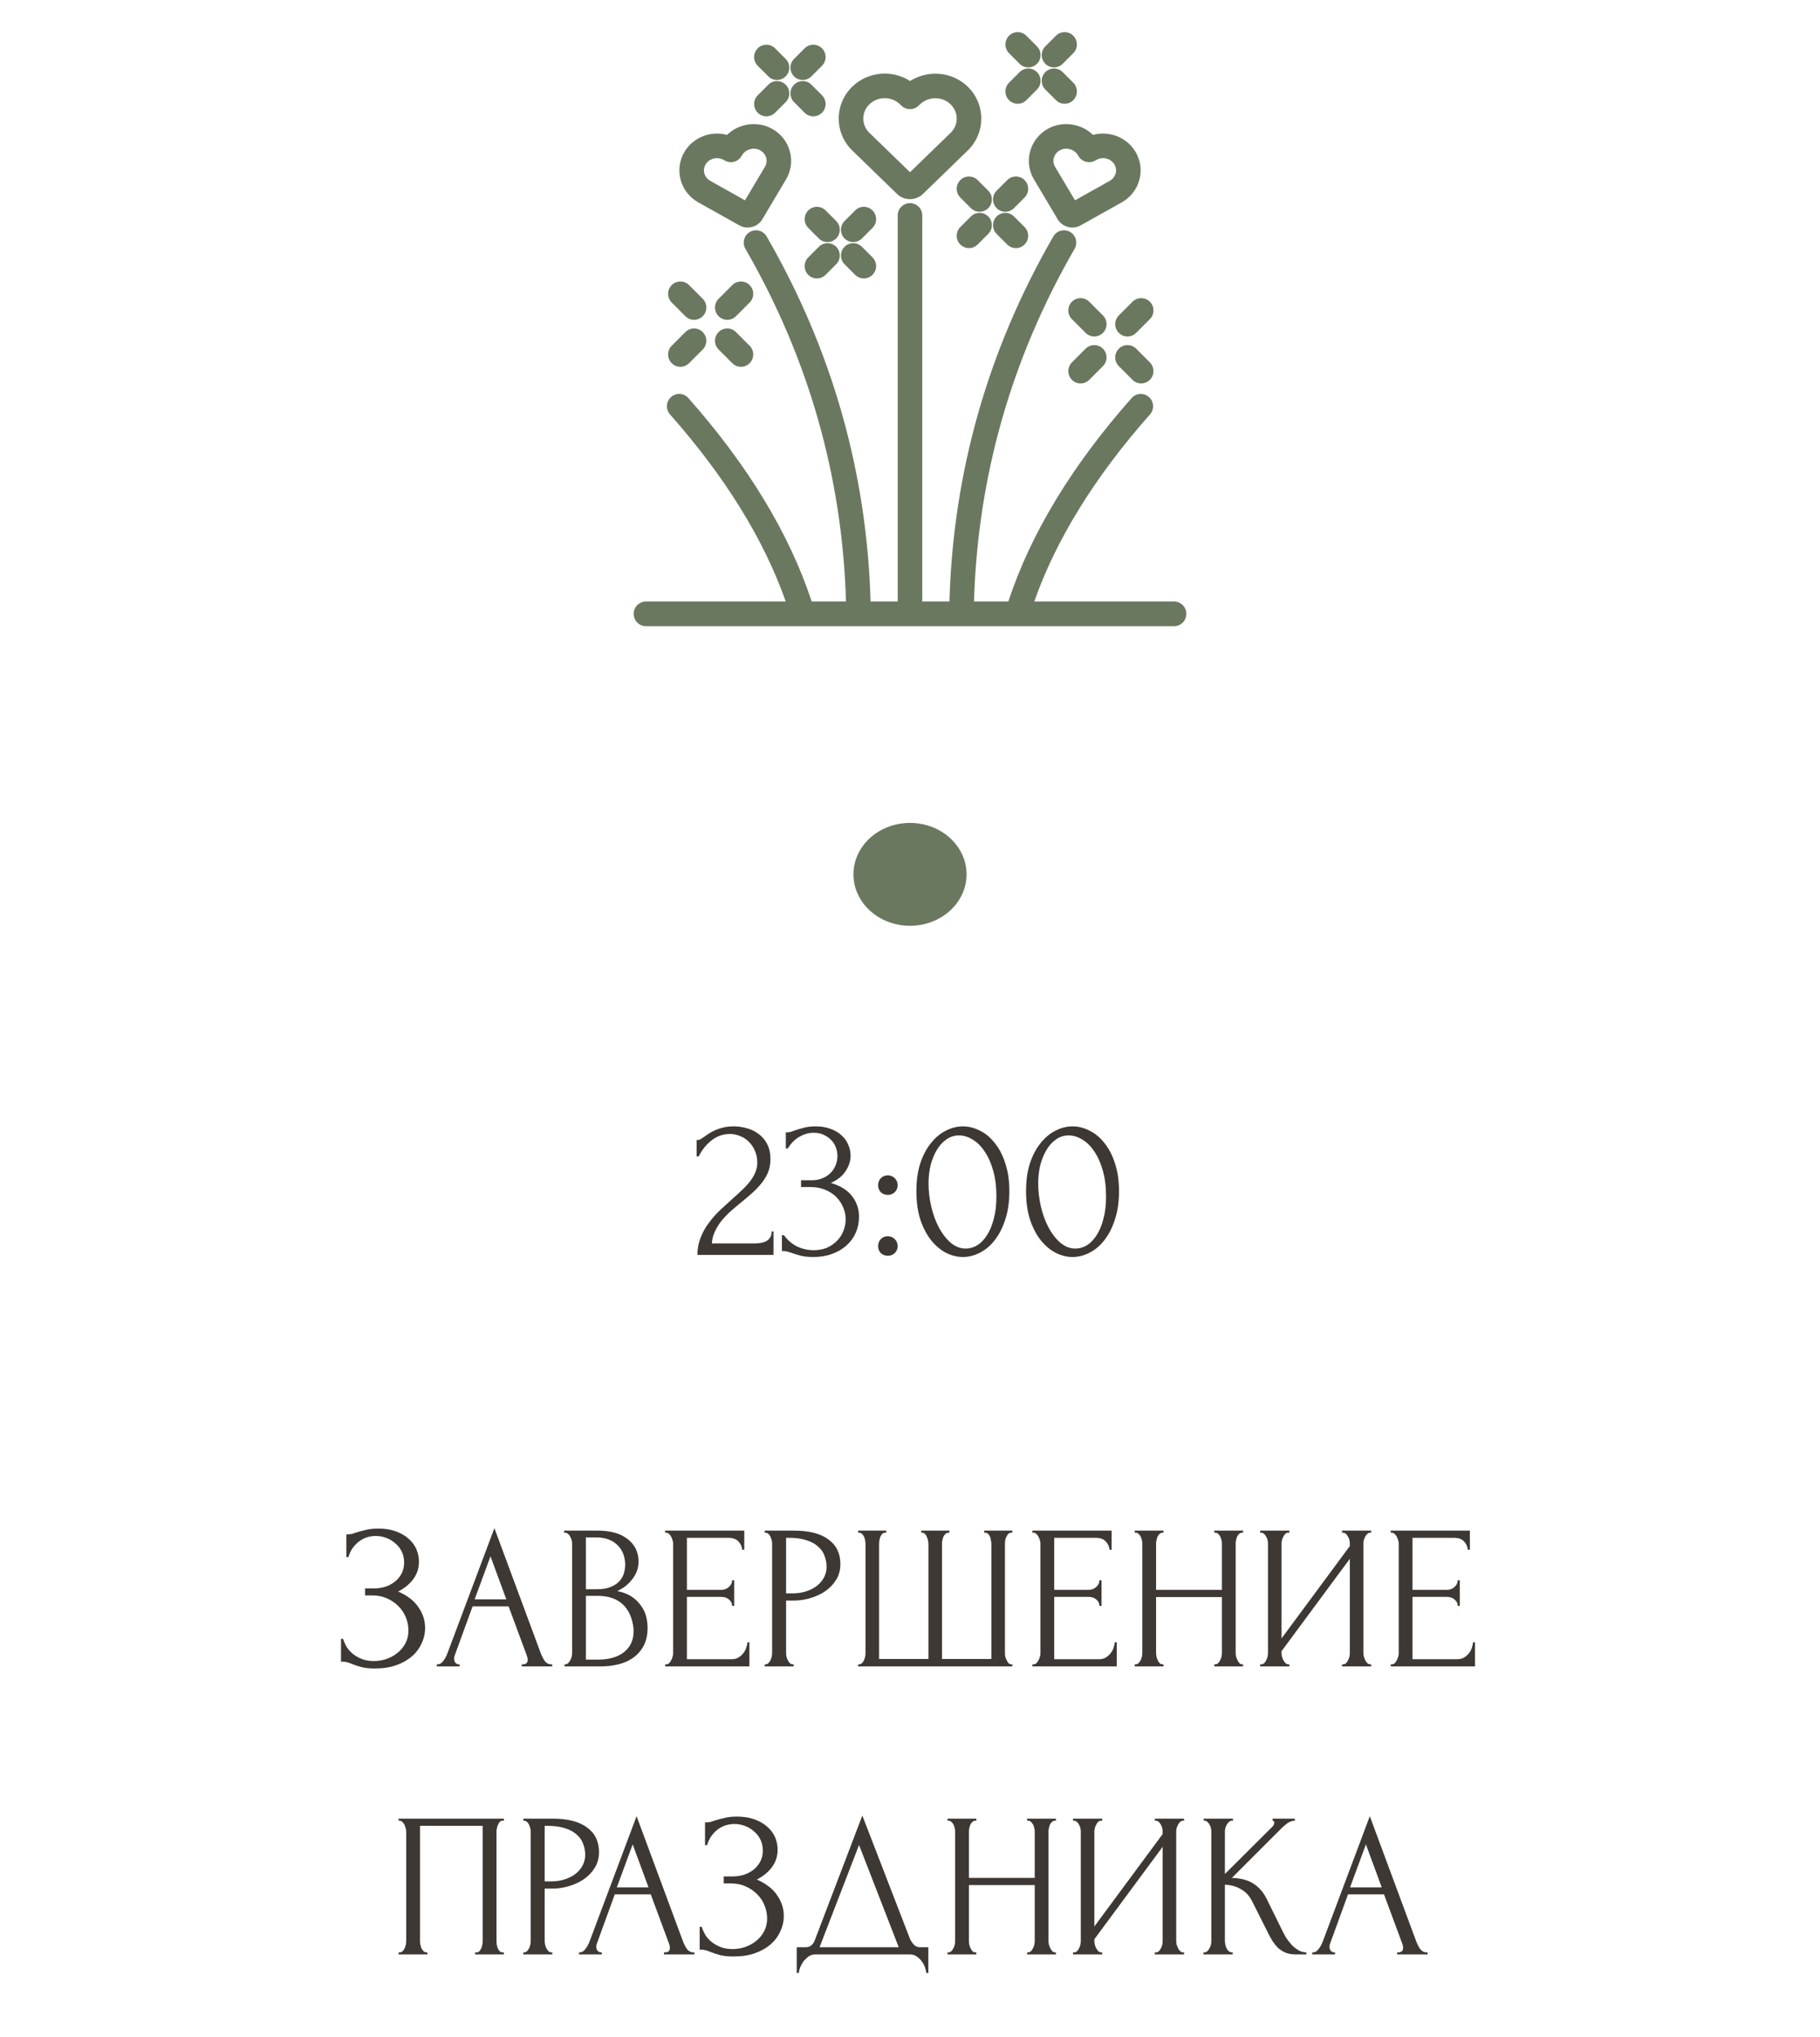<?xml version="1.0" encoding="UTF-8"?> <svg xmlns="http://www.w3.org/2000/svg" width="177" height="198" viewBox="0 0 177 198" fill="none"> <g clip-path="url(#clip0_3175_464)"> <path d="M114.181 58.478H100.585C102.704 52.449 106.483 46.338 111.839 40.29C112.278 39.795 112.233 39.038 111.74 38.599C111.246 38.159 110.491 38.204 110.053 38.699C104.257 45.243 100.227 51.893 98.061 58.478H94.725C95.079 46.342 98.368 34.812 104.508 24.189C104.839 23.616 104.645 22.883 104.074 22.551C103.503 22.219 102.772 22.414 102.441 22.986C96.087 33.979 92.69 45.914 92.335 58.478H89.694V20.946C89.694 20.284 89.159 19.748 88.5 19.748C87.84 19.748 87.305 20.284 87.305 20.946V58.478H84.665C84.31 45.914 80.913 33.979 74.558 22.986C74.228 22.414 73.497 22.219 72.926 22.551C72.355 22.883 72.161 23.616 72.492 24.188C78.632 34.812 81.921 46.342 82.275 58.478H78.939C76.772 51.893 72.742 45.243 66.946 38.698C66.508 38.204 65.753 38.159 65.26 38.598C64.767 39.038 64.722 39.795 65.16 40.29C70.516 46.338 74.296 52.449 76.415 58.478H62.819C62.16 58.478 61.625 59.015 61.625 59.676C61.625 60.338 62.16 60.874 62.819 60.874H114.181C114.84 60.874 115.375 60.338 115.375 59.676C115.375 59.015 114.84 58.478 114.181 58.478Z" fill="#6B7860"></path> <path d="M87.241 18.856C87.588 19.192 88.044 19.36 88.5 19.36C88.956 19.36 89.412 19.192 89.759 18.856L94.107 14.638C94.965 13.806 95.436 12.695 95.431 11.512C95.427 10.329 94.948 9.222 94.083 8.395C92.572 6.951 90.234 6.781 88.506 7.874C86.778 6.759 84.416 6.941 82.893 8.418C82.039 9.246 81.569 10.351 81.569 11.528C81.569 12.705 82.039 13.81 82.893 14.639L87.241 18.856ZM87.67 10.275C88.133 10.725 88.867 10.725 89.33 10.276L89.441 10.169C90.271 9.363 91.614 9.345 92.435 10.13C92.825 10.502 93.041 10.996 93.043 11.521C93.045 12.045 92.833 12.541 92.447 12.915L88.5 16.743L84.554 12.916C84.169 12.543 83.957 12.05 83.957 11.528C83.957 11.006 84.169 10.514 84.554 10.14C84.964 9.743 85.503 9.544 86.042 9.544C86.581 9.544 87.12 9.743 87.531 10.14L87.67 10.275Z" fill="#6B7860"></path> <path d="M67.914 19.676L71.908 21.913C72.16 22.054 72.437 22.121 72.71 22.121C73.276 22.121 73.831 21.833 74.136 21.319L76.442 17.446C76.936 16.616 77.07 15.647 76.818 14.719C76.563 13.775 75.944 12.992 75.075 12.514C73.633 11.72 71.843 12.009 70.706 13.112C69.145 12.689 67.421 13.329 66.57 14.757C66.079 15.583 65.944 16.547 66.191 17.472C66.442 18.412 67.054 19.195 67.914 19.676ZM70.501 15.616C71.065 15.932 71.777 15.741 72.109 15.184L72.167 15.086C72.517 14.498 73.322 14.282 73.926 14.614C74.22 14.776 74.429 15.037 74.513 15.347C74.593 15.642 74.549 15.951 74.391 16.217L72.453 19.474L69.078 17.584C68.787 17.421 68.581 17.161 68.499 16.852C68.42 16.558 68.464 16.25 68.621 15.986C68.855 15.594 69.282 15.375 69.723 15.375C69.944 15.375 70.168 15.43 70.373 15.544L70.501 15.616Z" fill="#6B7860"></path> <path d="M101.925 12.513C101.056 12.991 100.437 13.774 100.182 14.718C99.93 15.647 100.064 16.615 100.558 17.445L102.863 21.319C103.169 21.832 103.723 22.121 104.29 22.121C104.563 22.121 104.84 22.054 105.092 21.912L109.086 19.676C109.946 19.194 110.558 18.411 110.809 17.472C111.056 16.547 110.921 15.583 110.43 14.757C109.579 13.328 107.854 12.689 106.295 13.112C105.157 12.009 103.368 11.719 101.925 12.513ZM104.833 15.086L104.891 15.184C105.222 15.74 105.935 15.932 106.499 15.616L106.627 15.544C107.243 15.199 108.028 15.397 108.378 15.985C108.536 16.25 108.58 16.558 108.501 16.852C108.419 17.16 108.213 17.42 107.922 17.583L104.547 19.473L102.609 16.217C102.45 15.951 102.407 15.642 102.487 15.346C102.571 15.036 102.78 14.776 103.074 14.614C103.677 14.282 104.483 14.498 104.833 15.086Z" fill="#6B7860"></path> <path d="M71.574 32.281C71.107 31.814 70.351 31.815 69.885 32.283C69.419 32.751 69.42 33.51 69.887 33.977L71.217 35.309C71.45 35.542 71.755 35.659 72.06 35.659C72.366 35.659 72.672 35.541 72.906 35.307C73.372 34.838 73.371 34.08 72.904 33.612L71.574 32.281Z" fill="#6B7860"></path> <path d="M66.655 30.743C66.888 30.976 67.193 31.093 67.498 31.093C67.804 31.093 68.111 30.975 68.344 30.741C68.81 30.272 68.809 29.514 68.342 29.046L67.012 27.715C66.545 27.248 65.789 27.249 65.323 27.717C64.857 28.186 64.858 28.944 65.325 29.412L66.655 30.743Z" fill="#6B7860"></path> <path d="M66.168 35.659C66.474 35.659 66.779 35.542 67.012 35.309L68.342 33.977C68.809 33.51 68.81 32.752 68.344 32.283C67.878 31.814 67.121 31.814 66.655 32.281L65.325 33.612C64.858 34.08 64.857 34.838 65.323 35.307C65.556 35.541 65.862 35.659 66.168 35.659Z" fill="#6B7860"></path> <path d="M72.906 27.717C72.44 27.249 71.684 27.248 71.217 27.715L69.887 29.046C69.42 29.514 69.419 30.272 69.885 30.741C70.118 30.975 70.424 31.093 70.73 31.093C71.036 31.093 71.341 30.976 71.574 30.743L72.904 29.412C73.371 28.944 73.372 28.186 72.906 27.717Z" fill="#6B7860"></path> <path d="M110.496 33.899C110.03 33.431 109.273 33.432 108.807 33.901C108.341 34.369 108.342 35.128 108.809 35.595L110.139 36.926C110.372 37.16 110.678 37.276 110.983 37.276C111.289 37.276 111.595 37.159 111.828 36.924C112.294 36.456 112.294 35.697 111.826 35.23L110.496 33.899Z" fill="#6B7860"></path> <path d="M107.264 30.664L105.934 29.333C105.467 28.866 104.711 28.866 104.245 29.335C103.779 29.803 103.78 30.562 104.247 31.029L105.577 32.36C105.81 32.594 106.116 32.71 106.421 32.71C106.727 32.71 107.033 32.593 107.266 32.358C107.732 31.89 107.731 31.131 107.264 30.664Z" fill="#6B7860"></path> <path d="M105.577 33.899L104.247 35.23C103.78 35.697 103.779 36.456 104.245 36.924C104.478 37.159 104.784 37.276 105.09 37.276C105.396 37.276 105.701 37.16 105.934 36.926L107.264 35.595C107.731 35.128 107.732 34.369 107.266 33.901C106.8 33.432 106.044 33.431 105.577 33.899Z" fill="#6B7860"></path> <path d="M108.809 30.664C108.342 31.131 108.341 31.89 108.807 32.358C109.04 32.593 109.346 32.71 109.653 32.71C109.958 32.71 110.263 32.594 110.496 32.36L111.826 31.029C112.293 30.562 112.294 29.803 111.828 29.335C111.362 28.866 110.606 28.866 110.139 29.333L108.809 30.664Z" fill="#6B7860"></path> <path d="M97.955 23.77C98.189 24.004 98.494 24.12 98.799 24.12C99.105 24.12 99.411 24.003 99.645 23.768C100.111 23.3 100.11 22.541 99.643 22.074L98.613 21.043C98.146 20.576 97.39 20.577 96.924 21.045C96.458 21.514 96.459 22.272 96.925 22.74L97.955 23.77Z" fill="#6B7860"></path> <path d="M93.391 17.51C92.925 17.978 92.926 18.737 93.393 19.204L94.423 20.235C94.656 20.468 94.962 20.585 95.267 20.585C95.573 20.585 95.879 20.467 96.112 20.233C96.578 19.765 96.578 19.006 96.111 18.538L95.081 17.508C94.614 17.04 93.857 17.041 93.391 17.51Z" fill="#6B7860"></path> <path d="M94.423 21.043L93.393 22.074C92.926 22.541 92.925 23.3 93.391 23.768C93.625 24.003 93.931 24.12 94.237 24.12C94.542 24.12 94.847 24.004 95.081 23.77L96.11 22.739C96.577 22.272 96.578 21.514 96.112 21.045C95.647 20.577 94.89 20.576 94.423 21.043Z" fill="#6B7860"></path> <path d="M97.769 20.585C98.075 20.585 98.38 20.468 98.613 20.235L99.643 19.204C100.11 18.736 100.111 17.978 99.645 17.509C99.179 17.041 98.423 17.04 97.956 17.508L96.926 18.538C96.459 19.006 96.458 19.764 96.924 20.233C97.157 20.467 97.463 20.585 97.769 20.585Z" fill="#6B7860"></path> <path d="M83.824 23.992C83.357 23.524 82.601 23.525 82.135 23.993C81.669 24.462 81.67 25.22 82.137 25.688L83.166 26.719C83.4 26.952 83.705 27.069 84.01 27.069C84.316 27.069 84.622 26.951 84.856 26.717C85.322 26.248 85.321 25.49 84.854 25.022L83.824 23.992Z" fill="#6B7860"></path> <path d="M78.603 20.458C78.137 20.927 78.138 21.685 78.604 22.153L79.634 23.183C79.867 23.417 80.172 23.534 80.478 23.534C80.784 23.534 81.09 23.416 81.323 23.182C81.789 22.713 81.788 21.955 81.322 21.487L80.292 20.456C79.825 19.989 79.069 19.99 78.603 20.458Z" fill="#6B7860"></path> <path d="M79.634 23.992L78.605 25.022C78.138 25.49 78.137 26.248 78.603 26.717C78.836 26.951 79.142 27.069 79.448 27.069C79.754 27.069 80.059 26.952 80.292 26.719L81.322 25.688C81.789 25.221 81.79 24.462 81.324 23.994C80.857 23.525 80.101 23.524 79.634 23.992Z" fill="#6B7860"></path> <path d="M84.856 20.458C84.39 19.99 83.633 19.989 83.166 20.456L82.137 21.487C81.67 21.954 81.669 22.713 82.135 23.182C82.368 23.416 82.674 23.534 82.98 23.534C83.286 23.534 83.591 23.417 83.824 23.183L84.854 22.153C85.321 21.685 85.322 20.927 84.856 20.458Z" fill="#6B7860"></path> <path d="M102.693 9.737C102.926 9.97 103.231 10.087 103.536 10.087C103.843 10.087 104.149 9.97 104.382 9.735C104.848 9.267 104.847 8.508 104.38 8.041L103.35 7.01C102.883 6.543 102.127 6.544 101.661 7.012C101.195 7.48 101.196 8.239 101.663 8.706L102.693 9.737Z" fill="#6B7860"></path> <path d="M99.16 6.202C99.394 6.435 99.699 6.552 100.004 6.552C100.31 6.552 100.616 6.435 100.85 6.2C101.316 5.732 101.315 4.973 100.848 4.506L99.818 3.475C99.351 3.008 98.595 3.008 98.129 3.477C97.663 3.945 97.664 4.704 98.131 5.171L99.16 6.202Z" fill="#6B7860"></path> <path d="M98.974 10.087C99.279 10.087 99.585 9.97 99.818 9.737L100.848 8.706C101.315 8.239 101.316 7.48 100.85 7.012C100.384 6.544 99.628 6.543 99.16 7.01L98.131 8.041C97.664 8.508 97.663 9.267 98.129 9.735C98.362 9.97 98.668 10.087 98.974 10.087Z" fill="#6B7860"></path> <path d="M102.506 6.552C102.812 6.552 103.117 6.435 103.35 6.202L104.38 5.171C104.847 4.704 104.848 3.945 104.382 3.477C103.916 3.008 103.16 3.008 102.693 3.475L101.663 4.506C101.196 4.973 101.195 5.732 101.661 6.2C101.894 6.435 102.2 6.552 102.506 6.552Z" fill="#6B7860"></path> <path d="M78.253 10.96C78.487 11.193 78.792 11.31 79.097 11.31C79.403 11.31 79.709 11.193 79.943 10.958C80.409 10.49 80.408 9.731 79.941 9.264L78.911 8.233C78.444 7.765 77.688 7.766 77.222 8.235C76.756 8.703 76.757 9.462 77.224 9.929L78.253 10.96Z" fill="#6B7860"></path> <path d="M74.721 7.425C74.954 7.658 75.26 7.775 75.565 7.775C75.871 7.775 76.177 7.657 76.41 7.423C76.876 6.955 76.876 6.196 76.409 5.728L75.379 4.698C74.912 4.23 74.156 4.231 73.689 4.699C73.224 5.168 73.225 5.926 73.691 6.394L74.721 7.425Z" fill="#6B7860"></path> <path d="M74.535 11.31C74.84 11.31 75.145 11.193 75.379 10.96L76.409 9.929C76.875 9.462 76.876 8.703 76.41 8.235C75.944 7.766 75.188 7.765 74.721 8.233L73.691 9.264C73.225 9.731 73.224 10.489 73.689 10.958C73.923 11.193 74.229 11.31 74.535 11.31Z" fill="#6B7860"></path> <path d="M78.067 7.775C78.373 7.775 78.678 7.658 78.911 7.425L79.941 6.394C80.408 5.927 80.409 5.168 79.943 4.699C79.477 4.231 78.72 4.23 78.253 4.698L77.224 5.728C76.757 6.196 76.756 6.954 77.222 7.423C77.455 7.657 77.761 7.775 78.067 7.775Z" fill="#6B7860"></path> <ellipse cx="88.5" cy="85" rx="5.5" ry="5" fill="#6B7860"></ellipse> <path d="M67.749 110.82H67.929C67.996 110.82 68.076 110.787 68.169 110.72C68.276 110.653 68.389 110.58 68.509 110.5C68.642 110.407 68.796 110.3 68.969 110.18C69.156 110.06 69.362 109.953 69.589 109.86C69.829 109.753 70.096 109.667 70.389 109.6C70.682 109.533 71.009 109.5 71.369 109.5C71.822 109.5 72.262 109.567 72.689 109.7C73.116 109.82 73.496 110.013 73.829 110.28C74.162 110.533 74.429 110.86 74.629 111.26C74.829 111.66 74.929 112.14 74.929 112.7C74.929 113.167 74.849 113.593 74.689 113.98C74.529 114.367 74.309 114.727 74.029 115.06C73.762 115.393 73.456 115.713 73.109 116.02C72.776 116.313 72.429 116.607 72.069 116.9C71.722 117.18 71.382 117.467 71.049 117.76C70.729 118.053 70.436 118.36 70.169 118.68C69.916 119 69.702 119.347 69.529 119.72C69.356 120.08 69.256 120.467 69.229 120.88H73.389C73.896 120.88 74.296 120.793 74.589 120.62C74.882 120.433 75.036 120.133 75.049 119.72H75.229V122H67.829C67.829 121.4 67.929 120.847 68.129 120.34C68.329 119.82 68.589 119.347 68.909 118.92C69.229 118.48 69.582 118.073 69.969 117.7C70.369 117.327 70.762 116.967 71.149 116.62C71.469 116.34 71.776 116.06 72.069 115.78C72.376 115.5 72.642 115.22 72.869 114.94C73.109 114.647 73.296 114.347 73.429 114.04C73.576 113.72 73.649 113.387 73.649 113.04C73.649 112.6 73.569 112.207 73.409 111.86C73.262 111.513 73.062 111.22 72.809 110.98C72.569 110.74 72.289 110.56 71.969 110.44C71.649 110.307 71.329 110.24 71.009 110.24C70.329 110.24 69.729 110.447 69.209 110.86C68.689 111.26 68.269 111.78 67.949 112.42H67.749V110.82ZM76.423 110.08H76.603C76.71 110.08 76.823 110.06 76.943 110.02C77.063 109.98 77.197 109.933 77.343 109.88C77.57 109.8 77.843 109.72 78.163 109.64C78.483 109.547 78.877 109.5 79.343 109.5C79.877 109.5 80.35 109.58 80.763 109.74C81.19 109.887 81.543 110.093 81.823 110.36C82.117 110.613 82.337 110.913 82.483 111.26C82.643 111.607 82.723 111.967 82.723 112.34C82.723 112.86 82.563 113.36 82.243 113.84C81.937 114.32 81.457 114.707 80.803 115C81.723 115.267 82.41 115.693 82.863 116.28C83.317 116.867 83.543 117.533 83.543 118.28C83.543 118.84 83.437 119.36 83.223 119.84C83.023 120.307 82.723 120.72 82.323 121.08C81.937 121.427 81.47 121.7 80.923 121.9C80.377 122.1 79.763 122.2 79.083 122.2C78.577 122.2 78.157 122.153 77.823 122.06C77.49 121.967 77.21 121.88 76.983 121.8C76.837 121.747 76.703 121.707 76.583 121.68C76.463 121.64 76.343 121.62 76.223 121.62H76.043V120.08H76.243C76.59 120.56 77.017 120.927 77.523 121.18C78.043 121.42 78.577 121.54 79.123 121.54C79.603 121.54 80.037 121.46 80.423 121.3C80.81 121.127 81.137 120.9 81.403 120.62C81.683 120.34 81.89 120.02 82.023 119.66C82.17 119.3 82.243 118.927 82.243 118.54C82.243 118.14 82.163 117.753 82.003 117.38C81.843 116.993 81.617 116.653 81.323 116.36C81.03 116.067 80.67 115.833 80.243 115.66C79.83 115.487 79.357 115.4 78.823 115.4H77.903V114.74H78.923C79.337 114.74 79.697 114.673 80.003 114.54C80.323 114.407 80.59 114.227 80.803 114C81.017 113.773 81.177 113.52 81.283 113.24C81.39 112.96 81.443 112.667 81.443 112.36C81.443 112.08 81.39 111.807 81.283 111.54C81.19 111.273 81.043 111.04 80.843 110.84C80.643 110.627 80.397 110.453 80.103 110.32C79.823 110.187 79.497 110.12 79.123 110.12C78.67 110.12 78.217 110.247 77.763 110.5C77.31 110.753 76.93 111.133 76.623 111.64H76.423V110.08ZM85.399 115.22C85.399 114.953 85.486 114.727 85.659 114.54C85.846 114.353 86.073 114.26 86.339 114.26C86.606 114.26 86.833 114.353 87.019 114.54C87.206 114.727 87.299 114.953 87.299 115.22C87.299 115.487 87.206 115.713 87.019 115.9C86.833 116.073 86.606 116.16 86.339 116.16C86.073 116.16 85.846 116.073 85.659 115.9C85.486 115.713 85.399 115.487 85.399 115.22ZM85.399 121.14C85.399 120.873 85.486 120.647 85.659 120.46C85.846 120.273 86.073 120.18 86.339 120.18C86.606 120.18 86.833 120.273 87.019 120.46C87.206 120.647 87.299 120.873 87.299 121.14C87.299 121.407 87.206 121.633 87.019 121.82C86.833 121.993 86.606 122.08 86.339 122.08C86.073 122.08 85.846 121.993 85.659 121.82C85.486 121.633 85.399 121.407 85.399 121.14ZM89.123 115.8C89.123 114.773 89.249 113.867 89.503 113.08C89.769 112.293 90.116 111.64 90.543 111.12C90.969 110.587 91.45 110.187 91.983 109.92C92.529 109.64 93.083 109.5 93.643 109.5C94.203 109.5 94.756 109.64 95.303 109.92C95.85 110.187 96.329 110.587 96.743 111.12C97.169 111.64 97.51 112.293 97.763 113.08C98.029 113.867 98.163 114.773 98.163 115.8C98.163 116.84 98.029 117.76 97.763 118.56C97.51 119.347 97.169 120.013 96.743 120.56C96.329 121.093 95.85 121.5 95.303 121.78C94.756 122.06 94.203 122.2 93.643 122.2C93.083 122.2 92.529 122.06 91.983 121.78C91.45 121.5 90.969 121.093 90.543 120.56C90.116 120.013 89.769 119.347 89.503 118.56C89.249 117.76 89.123 116.84 89.123 115.8ZM96.903 116.32C96.903 115.36 96.796 114.513 96.583 113.78C96.37 113.033 96.09 112.413 95.743 111.92C95.409 111.413 95.023 111.033 94.583 110.78C94.156 110.513 93.716 110.38 93.263 110.38C92.809 110.38 92.396 110.513 92.023 110.78C91.663 111.033 91.356 111.373 91.103 111.8C90.85 112.227 90.65 112.72 90.503 113.28C90.37 113.84 90.303 114.427 90.303 115.04C90.303 115.773 90.389 116.52 90.563 117.28C90.736 118.027 90.983 118.707 91.303 119.32C91.623 119.92 92.003 120.413 92.443 120.8C92.896 121.187 93.389 121.38 93.923 121.38C94.309 121.38 94.683 121.273 95.043 121.06C95.403 120.833 95.716 120.507 95.983 120.08C96.263 119.653 96.483 119.127 96.643 118.5C96.816 117.873 96.903 117.147 96.903 116.32ZM99.787 115.8C99.787 114.773 99.913 113.867 100.167 113.08C100.434 112.293 100.78 111.64 101.207 111.12C101.634 110.587 102.114 110.187 102.647 109.92C103.194 109.64 103.747 109.5 104.307 109.5C104.867 109.5 105.42 109.64 105.967 109.92C106.514 110.187 106.994 110.587 107.407 111.12C107.834 111.64 108.174 112.293 108.427 113.08C108.694 113.867 108.827 114.773 108.827 115.8C108.827 116.84 108.694 117.76 108.427 118.56C108.174 119.347 107.834 120.013 107.407 120.56C106.994 121.093 106.514 121.5 105.967 121.78C105.42 122.06 104.867 122.2 104.307 122.2C103.747 122.2 103.194 122.06 102.647 121.78C102.114 121.5 101.634 121.093 101.207 120.56C100.78 120.013 100.434 119.347 100.167 118.56C99.913 117.76 99.787 116.84 99.787 115.8ZM107.567 116.32C107.567 115.36 107.46 114.513 107.247 113.78C107.034 113.033 106.754 112.413 106.407 111.92C106.074 111.413 105.687 111.033 105.247 110.78C104.82 110.513 104.38 110.38 103.927 110.38C103.474 110.38 103.06 110.513 102.687 110.78C102.327 111.033 102.02 111.373 101.767 111.8C101.514 112.227 101.314 112.72 101.167 113.28C101.034 113.84 100.967 114.427 100.967 115.04C100.967 115.773 101.054 116.52 101.227 117.28C101.4 118.027 101.647 118.707 101.967 119.32C102.287 119.92 102.667 120.413 103.107 120.8C103.56 121.187 104.054 121.38 104.587 121.38C104.974 121.38 105.347 121.273 105.707 121.06C106.067 120.833 106.38 120.507 106.647 120.08C106.927 119.653 107.147 119.127 107.307 118.5C107.48 117.873 107.567 117.147 107.567 116.32Z" fill="#3D3834"></path> <path d="M33.683 149.16H33.863C33.97 149.16 34.09 149.147 34.223 149.12C34.357 149.08 34.497 149.033 34.643 148.98C34.897 148.9 35.197 148.82 35.543 148.74C35.89 148.647 36.31 148.6 36.803 148.6C37.43 148.6 37.983 148.687 38.463 148.86C38.957 149.033 39.37 149.267 39.703 149.56C40.05 149.853 40.31 150.193 40.483 150.58C40.657 150.967 40.743 151.38 40.743 151.82C40.743 152.447 40.563 153.007 40.203 153.5C39.857 153.98 39.363 154.387 38.723 154.72C39.63 155.12 40.29 155.633 40.703 156.26C41.13 156.873 41.343 157.54 41.343 158.26C41.343 158.78 41.23 159.28 41.003 159.76C40.79 160.24 40.477 160.66 40.063 161.02C39.65 161.38 39.143 161.667 38.543 161.88C37.943 162.093 37.257 162.2 36.483 162.2C35.923 162.2 35.47 162.153 35.123 162.06C34.777 161.967 34.477 161.867 34.223 161.76C34.063 161.693 33.91 161.64 33.763 161.6C33.63 161.56 33.49 161.54 33.343 161.54H33.163V159.32H33.363C33.483 159.693 33.643 160.02 33.843 160.3C34.057 160.567 34.297 160.787 34.563 160.96C34.83 161.133 35.117 161.267 35.423 161.36C35.73 161.44 36.043 161.48 36.363 161.48C36.777 161.48 37.183 161.413 37.583 161.28C37.997 161.133 38.357 160.933 38.663 160.68C38.983 160.427 39.237 160.12 39.423 159.76C39.623 159.387 39.723 158.973 39.723 158.52C39.723 158.067 39.637 157.633 39.463 157.22C39.29 156.793 39.043 156.427 38.723 156.12C38.417 155.813 38.05 155.567 37.623 155.38C37.197 155.193 36.73 155.1 36.223 155.1H35.503V154.42H36.323C36.723 154.42 37.103 154.367 37.463 154.26C37.823 154.14 38.137 153.973 38.403 153.76C38.683 153.533 38.903 153.267 39.063 152.96C39.223 152.653 39.303 152.3 39.303 151.9C39.303 151.5 39.223 151.14 39.063 150.82C38.903 150.5 38.69 150.233 38.423 150.02C38.17 149.793 37.877 149.62 37.543 149.5C37.223 149.38 36.89 149.32 36.543 149.32C36.263 149.32 35.99 149.36 35.723 149.44C35.457 149.52 35.203 149.647 34.963 149.82C34.723 149.993 34.51 150.207 34.323 150.46C34.137 150.713 33.99 151.02 33.883 151.38H33.683V149.16ZM50.741 161.8H50.841C51.161 161.8 51.321 161.653 51.321 161.36C51.321 161.253 51.301 161.14 51.261 161.02L49.461 156.16H45.961L44.221 160.94C44.181 161.047 44.161 161.147 44.161 161.24C44.161 161.413 44.208 161.553 44.301 161.66C44.395 161.753 44.495 161.8 44.601 161.8H44.701V162H42.481V161.8H42.581C42.755 161.8 42.921 161.7 43.081 161.5C43.255 161.287 43.395 161.04 43.501 160.76L48.081 148.56L52.561 160.64C52.654 160.907 52.781 161.167 52.941 161.42C53.114 161.673 53.334 161.8 53.601 161.8H53.701V162H50.741V161.8ZM46.161 155.48H49.241L47.701 151.3L46.161 155.48ZM54.898 161.8H54.998C55.091 161.8 55.178 161.76 55.258 161.68C55.338 161.6 55.405 161.507 55.458 161.4C55.525 161.293 55.571 161.18 55.598 161.06C55.625 160.927 55.638 160.807 55.638 160.7V150.06C55.638 149.967 55.625 149.86 55.598 149.74C55.571 149.62 55.525 149.507 55.458 149.4C55.405 149.28 55.331 149.187 55.238 149.12C55.158 149.04 55.065 149 54.958 149H54.858V148.8H58.138C59.378 148.8 60.345 149.073 61.038 149.62C61.745 150.167 62.098 150.893 62.098 151.8C62.098 152.187 62.031 152.533 61.898 152.84C61.765 153.147 61.591 153.42 61.378 153.66C61.178 153.9 60.958 154.107 60.718 154.28C60.478 154.44 60.251 154.573 60.038 154.68C60.598 154.787 61.065 154.967 61.438 155.22C61.811 155.473 62.111 155.767 62.338 156.1C62.578 156.42 62.745 156.767 62.838 157.14C62.931 157.513 62.978 157.88 62.978 158.24C62.978 158.933 62.851 159.52 62.598 160C62.345 160.467 62.005 160.853 61.578 161.16C61.165 161.453 60.685 161.667 60.138 161.8C59.605 161.933 59.051 162 58.478 162H54.898V161.8ZM61.618 158.36C61.511 157.333 61.165 156.54 60.578 155.98C59.991 155.42 59.165 155.14 58.098 155.14H56.978V161.34H58.138C59.218 161.34 60.065 161.1 60.678 160.62C61.305 160.127 61.618 159.447 61.618 158.58V158.36ZM60.798 151.98C60.758 151.207 60.485 150.593 59.978 150.14C59.485 149.687 58.818 149.46 57.978 149.46H56.978V154.5H58.018C58.578 154.5 59.031 154.427 59.378 154.28C59.738 154.133 60.025 153.947 60.238 153.72C60.451 153.48 60.598 153.22 60.678 152.94C60.758 152.66 60.798 152.387 60.798 152.12V151.98ZM64.683 161.8H64.783C64.89 161.8 64.983 161.767 65.063 161.7C65.143 161.62 65.21 161.527 65.263 161.42C65.33 161.313 65.376 161.2 65.403 161.08C65.443 160.96 65.463 160.847 65.463 160.74V150.04C65.463 149.947 65.443 149.84 65.403 149.72C65.376 149.6 65.33 149.487 65.263 149.38C65.21 149.273 65.143 149.187 65.063 149.12C64.983 149.04 64.89 149 64.783 149H64.683V148.8H72.383V150.66H72.183C72.156 150.353 72.037 150.087 71.823 149.86C71.61 149.62 71.276 149.5 70.823 149.5H66.803V154.56H70.123C70.43 154.56 70.683 154.467 70.883 154.28C71.097 154.093 71.203 153.873 71.203 153.62H71.403V156.12H71.203C71.203 155.88 71.103 155.673 70.903 155.5C70.703 155.327 70.443 155.24 70.123 155.24H66.803V161.3H71.183C71.436 161.3 71.656 161.24 71.843 161.12C72.03 161 72.183 160.86 72.303 160.7C72.436 160.527 72.53 160.347 72.583 160.16C72.65 159.96 72.683 159.793 72.683 159.66H72.883V162H64.683V161.8ZM74.37 148.8H77.21C78.69 148.8 79.81 149.087 80.57 149.66C81.344 150.22 81.73 151.02 81.73 152.06C81.73 152.62 81.597 153.12 81.33 153.56C81.064 154 80.71 154.373 80.27 154.68C79.844 154.973 79.357 155.2 78.81 155.36C78.277 155.52 77.744 155.6 77.21 155.6H76.45V160.7C76.45 160.807 76.464 160.927 76.49 161.06C76.517 161.18 76.557 161.293 76.61 161.4C76.677 161.507 76.744 161.6 76.81 161.68C76.89 161.76 76.984 161.8 77.09 161.8H77.19V162H74.37V161.8H74.47C74.564 161.8 74.65 161.76 74.73 161.68C74.81 161.6 74.877 161.507 74.93 161.4C74.984 161.293 75.024 161.18 75.05 161.06C75.077 160.927 75.09 160.807 75.09 160.7V150.04C75.09 149.853 75.037 149.64 74.93 149.4C74.824 149.16 74.67 149.027 74.47 149H74.37V148.8ZM76.45 149.5V154.9H77.05C77.584 154.9 78.057 154.827 78.47 154.68C78.897 154.533 79.25 154.34 79.53 154.1C79.81 153.86 80.024 153.587 80.17 153.28C80.317 152.973 80.39 152.66 80.39 152.34C80.39 151.953 80.324 151.593 80.19 151.26C80.07 150.913 79.864 150.613 79.57 150.36C79.29 150.093 78.917 149.887 78.45 149.74C77.984 149.58 77.41 149.5 76.73 149.5H76.45ZM89.593 148.8H92.333V149H92.233C92.126 149 92.033 149.04 91.953 149.12C91.873 149.187 91.806 149.273 91.753 149.38C91.713 149.487 91.68 149.6 91.653 149.72C91.626 149.827 91.613 149.92 91.613 150V161.28H96.413V150.1C96.413 150.007 96.4 149.9 96.373 149.78C96.36 149.647 96.333 149.527 96.293 149.42C96.253 149.313 96.193 149.22 96.113 149.14C96.046 149.06 95.96 149.013 95.853 149H95.713V148.8H98.453V149H98.353C98.233 149 98.133 149.04 98.053 149.12C97.987 149.2 97.927 149.293 97.873 149.4C97.82 149.507 97.78 149.627 97.753 149.76C97.74 149.893 97.733 150.007 97.733 150.1V160.76C97.733 160.853 97.746 160.96 97.773 161.08C97.813 161.2 97.86 161.313 97.913 161.42C97.966 161.527 98.026 161.62 98.093 161.7C98.173 161.767 98.26 161.8 98.353 161.8H98.453V162H83.453V161.8H83.553C83.647 161.8 83.733 161.767 83.813 161.7C83.893 161.62 83.96 161.527 84.013 161.42C84.067 161.313 84.106 161.2 84.133 161.08C84.16 160.96 84.173 160.853 84.173 160.76V150.1C84.173 150.007 84.16 149.893 84.133 149.76C84.12 149.627 84.087 149.507 84.033 149.4C83.98 149.293 83.913 149.2 83.833 149.12C83.766 149.04 83.673 149 83.553 149H83.453V148.8H86.193V149H86.053C85.947 149.013 85.853 149.06 85.773 149.14C85.707 149.22 85.653 149.313 85.613 149.42C85.573 149.527 85.54 149.647 85.513 149.78C85.5 149.9 85.493 150.007 85.493 150.1V161.28H90.293V150.1C90.293 150.007 90.28 149.893 90.253 149.76C90.227 149.627 90.186 149.507 90.133 149.4C90.093 149.293 90.033 149.2 89.953 149.12C89.873 149.04 89.787 149 89.693 149H89.593V148.8ZM100.406 161.8H100.506C100.613 161.8 100.706 161.767 100.786 161.7C100.866 161.62 100.933 161.527 100.986 161.42C101.053 161.313 101.099 161.2 101.126 161.08C101.166 160.96 101.186 160.847 101.186 160.74V150.04C101.186 149.947 101.166 149.84 101.126 149.72C101.099 149.6 101.053 149.487 100.986 149.38C100.933 149.273 100.866 149.187 100.786 149.12C100.706 149.04 100.613 149 100.506 149H100.406V148.8H108.106V150.66H107.906C107.879 150.353 107.759 150.087 107.546 149.86C107.333 149.62 106.999 149.5 106.546 149.5H102.526V154.56H105.846C106.153 154.56 106.406 154.467 106.606 154.28C106.819 154.093 106.926 153.873 106.926 153.62H107.126V156.12H106.926C106.926 155.88 106.826 155.673 106.626 155.5C106.426 155.327 106.166 155.24 105.846 155.24H102.526V161.3H106.906C107.159 161.3 107.379 161.24 107.566 161.12C107.753 161 107.906 160.86 108.026 160.7C108.159 160.527 108.253 160.347 108.306 160.16C108.373 159.96 108.406 159.793 108.406 159.66H108.606V162H100.406V161.8ZM118.093 161.8H118.193C118.286 161.8 118.373 161.767 118.453 161.7C118.533 161.62 118.6 161.527 118.653 161.42C118.72 161.3 118.766 161.18 118.793 161.06C118.82 160.927 118.833 160.807 118.833 160.7V155.26H112.433V160.7C112.433 160.807 112.446 160.927 112.473 161.06C112.5 161.18 112.54 161.293 112.593 161.4C112.646 161.507 112.706 161.6 112.773 161.68C112.853 161.76 112.946 161.8 113.053 161.8H113.153V162H110.353V161.8H110.453C110.546 161.8 110.633 161.767 110.713 161.7C110.793 161.62 110.86 161.527 110.913 161.42C110.98 161.3 111.026 161.18 111.053 161.06C111.08 160.927 111.093 160.807 111.093 160.7V150.04C111.093 149.947 111.08 149.84 111.053 149.72C111.026 149.6 110.986 149.487 110.933 149.38C110.88 149.273 110.813 149.187 110.733 149.12C110.653 149.04 110.56 149 110.453 149H110.353V148.8H113.153V149H113.053C112.946 149 112.853 149.04 112.773 149.12C112.693 149.187 112.626 149.273 112.573 149.38C112.533 149.487 112.5 149.6 112.473 149.72C112.446 149.84 112.433 149.947 112.433 150.04V154.56H118.833V150.04C118.833 149.947 118.82 149.84 118.793 149.72C118.766 149.6 118.726 149.487 118.673 149.38C118.62 149.273 118.553 149.187 118.473 149.12C118.393 149.04 118.3 149 118.193 149H118.093V148.8H120.893V149H120.793C120.686 149 120.593 149.04 120.513 149.12C120.433 149.187 120.366 149.273 120.313 149.38C120.273 149.487 120.24 149.6 120.213 149.72C120.186 149.84 120.173 149.947 120.173 150.04V160.7C120.173 160.807 120.186 160.927 120.213 161.06C120.253 161.18 120.3 161.293 120.353 161.4C120.406 161.507 120.466 161.6 120.533 161.68C120.613 161.76 120.7 161.8 120.793 161.8H120.893V162H118.093V161.8ZM130.514 161.8H130.614C130.721 161.8 130.814 161.767 130.894 161.7C130.974 161.62 131.041 161.527 131.094 161.42C131.161 161.3 131.208 161.18 131.234 161.06C131.261 160.927 131.274 160.807 131.274 160.7V151.54L124.634 160.52V160.7C124.634 160.807 124.648 160.927 124.674 161.06C124.714 161.18 124.761 161.293 124.814 161.4C124.868 161.507 124.934 161.6 125.014 161.68C125.094 161.76 125.188 161.8 125.294 161.8H125.394V162H122.554V161.8H122.654C122.761 161.8 122.854 161.767 122.934 161.7C123.014 161.62 123.081 161.527 123.134 161.42C123.201 161.3 123.248 161.18 123.274 161.06C123.301 160.927 123.314 160.807 123.314 160.7V150.04C123.314 149.947 123.301 149.84 123.274 149.72C123.248 149.6 123.201 149.487 123.134 149.38C123.081 149.273 123.014 149.187 122.934 149.12C122.854 149.04 122.761 149 122.654 149H122.554V148.8H125.394V149H125.234C125.141 149.013 125.054 149.06 124.974 149.14C124.908 149.22 124.848 149.313 124.794 149.42C124.741 149.513 124.701 149.62 124.674 149.74C124.648 149.847 124.634 149.947 124.634 150.04V159.28L131.274 150.3V150.04C131.274 149.947 131.261 149.84 131.234 149.72C131.208 149.6 131.161 149.487 131.094 149.38C131.041 149.273 130.974 149.187 130.894 149.12C130.814 149.04 130.721 149 130.614 149H130.514V148.8H133.354V149H133.254C133.148 149 133.054 149.04 132.974 149.12C132.894 149.187 132.828 149.273 132.774 149.38C132.721 149.487 132.674 149.6 132.634 149.72C132.608 149.84 132.594 149.947 132.594 150.04V160.7C132.594 160.807 132.608 160.92 132.634 161.04C132.674 161.16 132.721 161.28 132.774 161.4C132.828 161.507 132.894 161.6 132.974 161.68C133.054 161.76 133.148 161.8 133.254 161.8H133.354V162H130.514V161.8ZM135.25 161.8H135.35C135.456 161.8 135.55 161.767 135.63 161.7C135.71 161.62 135.776 161.527 135.83 161.42C135.896 161.313 135.943 161.2 135.97 161.08C136.01 160.96 136.03 160.847 136.03 160.74V150.04C136.03 149.947 136.01 149.84 135.97 149.72C135.943 149.6 135.896 149.487 135.83 149.38C135.776 149.273 135.71 149.187 135.63 149.12C135.55 149.04 135.456 149 135.35 149H135.25V148.8H142.95V150.66H142.75C142.723 150.353 142.603 150.087 142.39 149.86C142.176 149.62 141.843 149.5 141.39 149.5H137.37V154.56H140.69C140.996 154.56 141.25 154.467 141.45 154.28C141.663 154.093 141.77 153.873 141.77 153.62H141.97V156.12H141.77C141.77 155.88 141.67 155.673 141.47 155.5C141.27 155.327 141.01 155.24 140.69 155.24H137.37V161.3H141.75C142.003 161.3 142.223 161.24 142.41 161.12C142.596 161 142.75 160.86 142.87 160.7C143.003 160.527 143.096 160.347 143.15 160.16C143.216 159.96 143.25 159.793 143.25 159.66H143.45V162H135.25V161.8ZM38.765 189.8H38.865C38.972 189.8 39.065 189.767 39.145 189.7C39.225 189.62 39.292 189.527 39.345 189.42C39.399 189.3 39.439 189.18 39.465 189.06C39.492 188.927 39.505 188.807 39.505 188.7V178.04C39.505 177.947 39.485 177.84 39.445 177.72C39.419 177.6 39.379 177.487 39.325 177.38C39.272 177.273 39.205 177.187 39.125 177.12C39.045 177.04 38.959 177 38.865 177H38.765V176.8H49.005V177H48.845C48.752 177 48.672 177.04 48.605 177.12C48.539 177.187 48.479 177.28 48.425 177.4C48.385 177.507 48.352 177.62 48.325 177.74C48.299 177.86 48.285 177.96 48.285 178.04V188.7C48.285 188.807 48.292 188.92 48.305 189.04C48.332 189.16 48.365 189.28 48.405 189.4C48.459 189.507 48.519 189.6 48.585 189.68C48.665 189.76 48.752 189.8 48.845 189.8H49.005V190H46.205V189.8H46.385C46.479 189.8 46.559 189.76 46.625 189.68C46.705 189.6 46.765 189.507 46.805 189.4C46.859 189.293 46.892 189.18 46.905 189.06C46.932 188.927 46.945 188.807 46.945 188.7V177.5H40.845V188.7C40.845 188.807 40.859 188.927 40.885 189.06C40.912 189.18 40.945 189.293 40.985 189.4C41.039 189.507 41.105 189.6 41.185 189.68C41.265 189.76 41.359 189.8 41.465 189.8H41.565V190H38.765V189.8ZM50.894 176.8H53.734C55.214 176.8 56.334 177.087 57.094 177.66C57.867 178.22 58.254 179.02 58.254 180.06C58.254 180.62 58.12 181.12 57.854 181.56C57.587 182 57.234 182.373 56.794 182.68C56.367 182.973 55.88 183.2 55.334 183.36C54.8 183.52 54.267 183.6 53.734 183.6H52.974V188.7C52.974 188.807 52.987 188.927 53.014 189.06C53.04 189.18 53.08 189.293 53.134 189.4C53.2 189.507 53.267 189.6 53.334 189.68C53.414 189.76 53.507 189.8 53.614 189.8H53.714V190H50.894V189.8H50.994C51.087 189.8 51.174 189.76 51.254 189.68C51.334 189.6 51.4 189.507 51.454 189.4C51.507 189.293 51.547 189.18 51.574 189.06C51.6 188.927 51.614 188.807 51.614 188.7V178.04C51.614 177.853 51.56 177.64 51.454 177.4C51.347 177.16 51.194 177.027 50.994 177H50.894V176.8ZM52.974 177.5V182.9H53.574C54.107 182.9 54.58 182.827 54.994 182.68C55.42 182.533 55.774 182.34 56.054 182.1C56.334 181.86 56.547 181.587 56.694 181.28C56.84 180.973 56.914 180.66 56.914 180.34C56.914 179.953 56.847 179.593 56.714 179.26C56.594 178.913 56.387 178.613 56.094 178.36C55.814 178.093 55.44 177.887 54.974 177.74C54.507 177.58 53.934 177.5 53.254 177.5H52.974ZM64.569 189.8H64.669C64.989 189.8 65.149 189.653 65.149 189.36C65.149 189.253 65.129 189.14 65.089 189.02L63.289 184.16H59.789L58.049 188.94C58.009 189.047 57.989 189.147 57.989 189.24C57.989 189.413 58.036 189.553 58.129 189.66C58.223 189.753 58.323 189.8 58.429 189.8H58.529V190H56.309V189.8H56.409C56.583 189.8 56.749 189.7 56.909 189.5C57.083 189.287 57.223 189.04 57.329 188.76L61.909 176.56L66.389 188.64C66.483 188.907 66.609 189.167 66.769 189.42C66.943 189.673 67.163 189.8 67.429 189.8H67.529V190H64.569V189.8ZM59.989 183.48H63.069L61.529 179.3L59.989 183.48ZM68.566 177.16H68.746C68.853 177.16 68.973 177.147 69.106 177.12C69.24 177.08 69.379 177.033 69.526 176.98C69.779 176.9 70.079 176.82 70.426 176.74C70.773 176.647 71.193 176.6 71.686 176.6C72.313 176.6 72.866 176.687 73.346 176.86C73.84 177.033 74.253 177.267 74.586 177.56C74.933 177.853 75.193 178.193 75.366 178.58C75.54 178.967 75.626 179.38 75.626 179.82C75.626 180.447 75.446 181.007 75.086 181.5C74.74 181.98 74.246 182.387 73.606 182.72C74.513 183.12 75.173 183.633 75.586 184.26C76.013 184.873 76.226 185.54 76.226 186.26C76.226 186.78 76.113 187.28 75.886 187.76C75.673 188.24 75.359 188.66 74.946 189.02C74.533 189.38 74.026 189.667 73.426 189.88C72.826 190.093 72.139 190.2 71.366 190.2C70.806 190.2 70.353 190.153 70.006 190.06C69.659 189.967 69.359 189.867 69.106 189.76C68.946 189.693 68.793 189.64 68.646 189.6C68.513 189.56 68.373 189.54 68.226 189.54H68.046V187.32H68.246C68.366 187.693 68.526 188.02 68.726 188.3C68.939 188.567 69.18 188.787 69.446 188.96C69.713 189.133 69.999 189.267 70.306 189.36C70.613 189.44 70.926 189.48 71.246 189.48C71.659 189.48 72.066 189.413 72.466 189.28C72.879 189.133 73.24 188.933 73.546 188.68C73.866 188.427 74.12 188.12 74.306 187.76C74.506 187.387 74.606 186.973 74.606 186.52C74.606 186.067 74.519 185.633 74.346 185.22C74.173 184.793 73.926 184.427 73.606 184.12C73.299 183.813 72.933 183.567 72.506 183.38C72.079 183.193 71.613 183.1 71.106 183.1H70.386V182.42H71.206C71.606 182.42 71.986 182.367 72.346 182.26C72.706 182.14 73.019 181.973 73.286 181.76C73.566 181.533 73.786 181.267 73.946 180.96C74.106 180.653 74.186 180.3 74.186 179.9C74.186 179.5 74.106 179.14 73.946 178.82C73.786 178.5 73.573 178.233 73.306 178.02C73.053 177.793 72.76 177.62 72.426 177.5C72.106 177.38 71.773 177.32 71.426 177.32C71.146 177.32 70.873 177.36 70.606 177.44C70.34 177.52 70.086 177.647 69.846 177.82C69.606 177.993 69.393 178.207 69.206 178.46C69.019 178.713 68.873 179.02 68.766 179.38H68.566V177.16ZM90.284 189.3V191.8H90.084C90.071 191.627 90.024 191.433 89.944 191.22C89.864 191.007 89.751 190.807 89.604 190.62C89.471 190.447 89.311 190.3 89.124 190.18C88.937 190.06 88.731 190 88.504 190H79.284C79.057 190 78.851 190.06 78.664 190.18C78.477 190.313 78.311 190.467 78.164 190.64C78.031 190.827 77.917 191.027 77.824 191.24C77.744 191.453 77.697 191.64 77.684 191.8H77.484V189.3H78.364C78.791 189.3 79.091 189.053 79.264 188.56L83.864 176.5L88.504 188.5C88.597 188.7 88.724 188.887 88.884 189.06C89.044 189.22 89.231 189.3 89.444 189.3H90.284ZM79.704 189.3H87.404L83.544 179.36L79.704 189.3ZM99.89 189.8H99.99C100.083 189.8 100.17 189.767 100.25 189.7C100.33 189.62 100.396 189.527 100.45 189.42C100.516 189.3 100.563 189.18 100.59 189.06C100.616 188.927 100.63 188.807 100.63 188.7V183.26H94.23V188.7C94.23 188.807 94.243 188.927 94.27 189.06C94.296 189.18 94.336 189.293 94.39 189.4C94.443 189.507 94.503 189.6 94.57 189.68C94.65 189.76 94.743 189.8 94.85 189.8H94.95V190H92.15V189.8H92.25C92.343 189.8 92.43 189.767 92.51 189.7C92.59 189.62 92.656 189.527 92.71 189.42C92.776 189.3 92.823 189.18 92.85 189.06C92.876 188.927 92.89 188.807 92.89 188.7V178.04C92.89 177.947 92.876 177.84 92.85 177.72C92.823 177.6 92.783 177.487 92.73 177.38C92.676 177.273 92.61 177.187 92.53 177.12C92.45 177.04 92.356 177 92.25 177H92.15V176.8H94.95V177H94.85C94.743 177 94.65 177.04 94.57 177.12C94.49 177.187 94.423 177.273 94.37 177.38C94.33 177.487 94.296 177.6 94.27 177.72C94.243 177.84 94.23 177.947 94.23 178.04V182.56H100.63V178.04C100.63 177.947 100.616 177.84 100.59 177.72C100.563 177.6 100.523 177.487 100.47 177.38C100.416 177.273 100.35 177.187 100.27 177.12C100.19 177.04 100.096 177 99.99 177H99.89V176.8H102.69V177H102.59C102.483 177 102.39 177.04 102.31 177.12C102.23 177.187 102.163 177.273 102.11 177.38C102.07 177.487 102.036 177.6 102.01 177.72C101.983 177.84 101.97 177.947 101.97 178.04V188.7C101.97 188.807 101.983 188.927 102.01 189.06C102.05 189.18 102.096 189.293 102.15 189.4C102.203 189.507 102.263 189.6 102.33 189.68C102.41 189.76 102.496 189.8 102.59 189.8H102.69V190H99.89V189.8ZM112.311 189.8H112.411C112.518 189.8 112.611 189.767 112.691 189.7C112.771 189.62 112.838 189.527 112.891 189.42C112.958 189.3 113.005 189.18 113.031 189.06C113.058 188.927 113.071 188.807 113.071 188.7V179.54L106.431 188.52V188.7C106.431 188.807 106.445 188.927 106.471 189.06C106.511 189.18 106.558 189.293 106.611 189.4C106.665 189.507 106.731 189.6 106.811 189.68C106.891 189.76 106.985 189.8 107.091 189.8H107.191V190H104.351V189.8H104.451C104.558 189.8 104.651 189.767 104.731 189.7C104.811 189.62 104.878 189.527 104.931 189.42C104.998 189.3 105.045 189.18 105.071 189.06C105.098 188.927 105.111 188.807 105.111 188.7V178.04C105.111 177.947 105.098 177.84 105.071 177.72C105.045 177.6 104.998 177.487 104.931 177.38C104.878 177.273 104.811 177.187 104.731 177.12C104.651 177.04 104.558 177 104.451 177H104.351V176.8H107.191V177H107.031C106.938 177.013 106.851 177.06 106.771 177.14C106.705 177.22 106.645 177.313 106.591 177.42C106.538 177.513 106.498 177.62 106.471 177.74C106.445 177.847 106.431 177.947 106.431 178.04V187.28L113.071 178.3V178.04C113.071 177.947 113.058 177.84 113.031 177.72C113.005 177.6 112.958 177.487 112.891 177.38C112.838 177.273 112.771 177.187 112.691 177.12C112.611 177.04 112.518 177 112.411 177H112.311V176.8H115.151V177H115.051C114.945 177 114.851 177.04 114.771 177.12C114.691 177.187 114.625 177.273 114.571 177.38C114.518 177.487 114.471 177.6 114.431 177.72C114.405 177.84 114.391 177.947 114.391 178.04V188.7C114.391 188.807 114.405 188.92 114.431 189.04C114.471 189.16 114.518 189.28 114.571 189.4C114.625 189.507 114.691 189.6 114.771 189.68C114.851 189.76 114.945 189.8 115.051 189.8H115.151V190H112.311V189.8ZM117.046 189.8H117.146C117.253 189.8 117.346 189.76 117.426 189.68C117.506 189.6 117.573 189.507 117.626 189.4C117.693 189.293 117.74 189.18 117.766 189.06C117.793 188.927 117.806 188.807 117.806 188.7V178.04C117.806 177.947 117.793 177.84 117.766 177.72C117.74 177.6 117.693 177.487 117.626 177.38C117.573 177.273 117.506 177.187 117.426 177.12C117.346 177.04 117.26 177 117.166 177H117.066V176.8H119.906V177H119.806C119.7 177 119.606 177.04 119.526 177.12C119.446 177.187 119.373 177.273 119.306 177.38C119.253 177.487 119.206 177.6 119.166 177.72C119.14 177.84 119.126 177.947 119.126 178.04V182.18L123.766 177.56C123.873 177.453 123.926 177.327 123.926 177.18C123.926 177.06 123.873 177 123.766 177V176.8H125.926V177C125.66 177.013 125.42 177.093 125.206 177.24C125.006 177.387 124.786 177.58 124.546 177.82L119.806 182.56C120.673 182.587 121.373 182.773 121.906 183.12C122.44 183.467 122.86 183.947 123.166 184.56L124.746 187.76C124.84 187.96 124.96 188.18 125.106 188.42C125.266 188.647 125.44 188.867 125.626 189.08C125.826 189.28 126.046 189.453 126.286 189.6C126.526 189.733 126.78 189.8 127.046 189.8V190H126.046C125.66 190 125.326 189.947 125.046 189.84C124.766 189.72 124.52 189.567 124.306 189.38C124.106 189.18 123.926 188.96 123.766 188.72C123.62 188.48 123.486 188.24 123.366 188L121.746 184.78C121.493 184.287 121.14 183.913 120.686 183.66C120.246 183.393 119.726 183.247 119.126 183.22V188.7C119.126 188.807 119.14 188.92 119.166 189.04C119.193 189.16 119.233 189.28 119.286 189.4C119.34 189.507 119.406 189.6 119.486 189.68C119.566 189.747 119.653 189.787 119.746 189.8H119.886V190H117.046V189.8ZM135.878 189.8H135.978C136.298 189.8 136.458 189.653 136.458 189.36C136.458 189.253 136.438 189.14 136.398 189.02L134.598 184.16H131.098L129.358 188.94C129.318 189.047 129.298 189.147 129.298 189.24C129.298 189.413 129.345 189.553 129.438 189.66C129.531 189.753 129.631 189.8 129.738 189.8H129.838V190H127.618V189.8H127.718C127.891 189.8 128.058 189.7 128.218 189.5C128.391 189.287 128.531 189.04 128.638 188.76L133.218 176.56L137.698 188.64C137.791 188.907 137.918 189.167 138.078 189.42C138.251 189.673 138.471 189.8 138.738 189.8H138.838V190H135.878V189.8ZM131.298 183.48H134.378L132.838 179.3L131.298 183.48Z" fill="#3D3834"></path> </g> <defs> <clipPath id="clip0_3175_464"> <rect width="177" height="198" fill="white"></rect> </clipPath> </defs> </svg> 